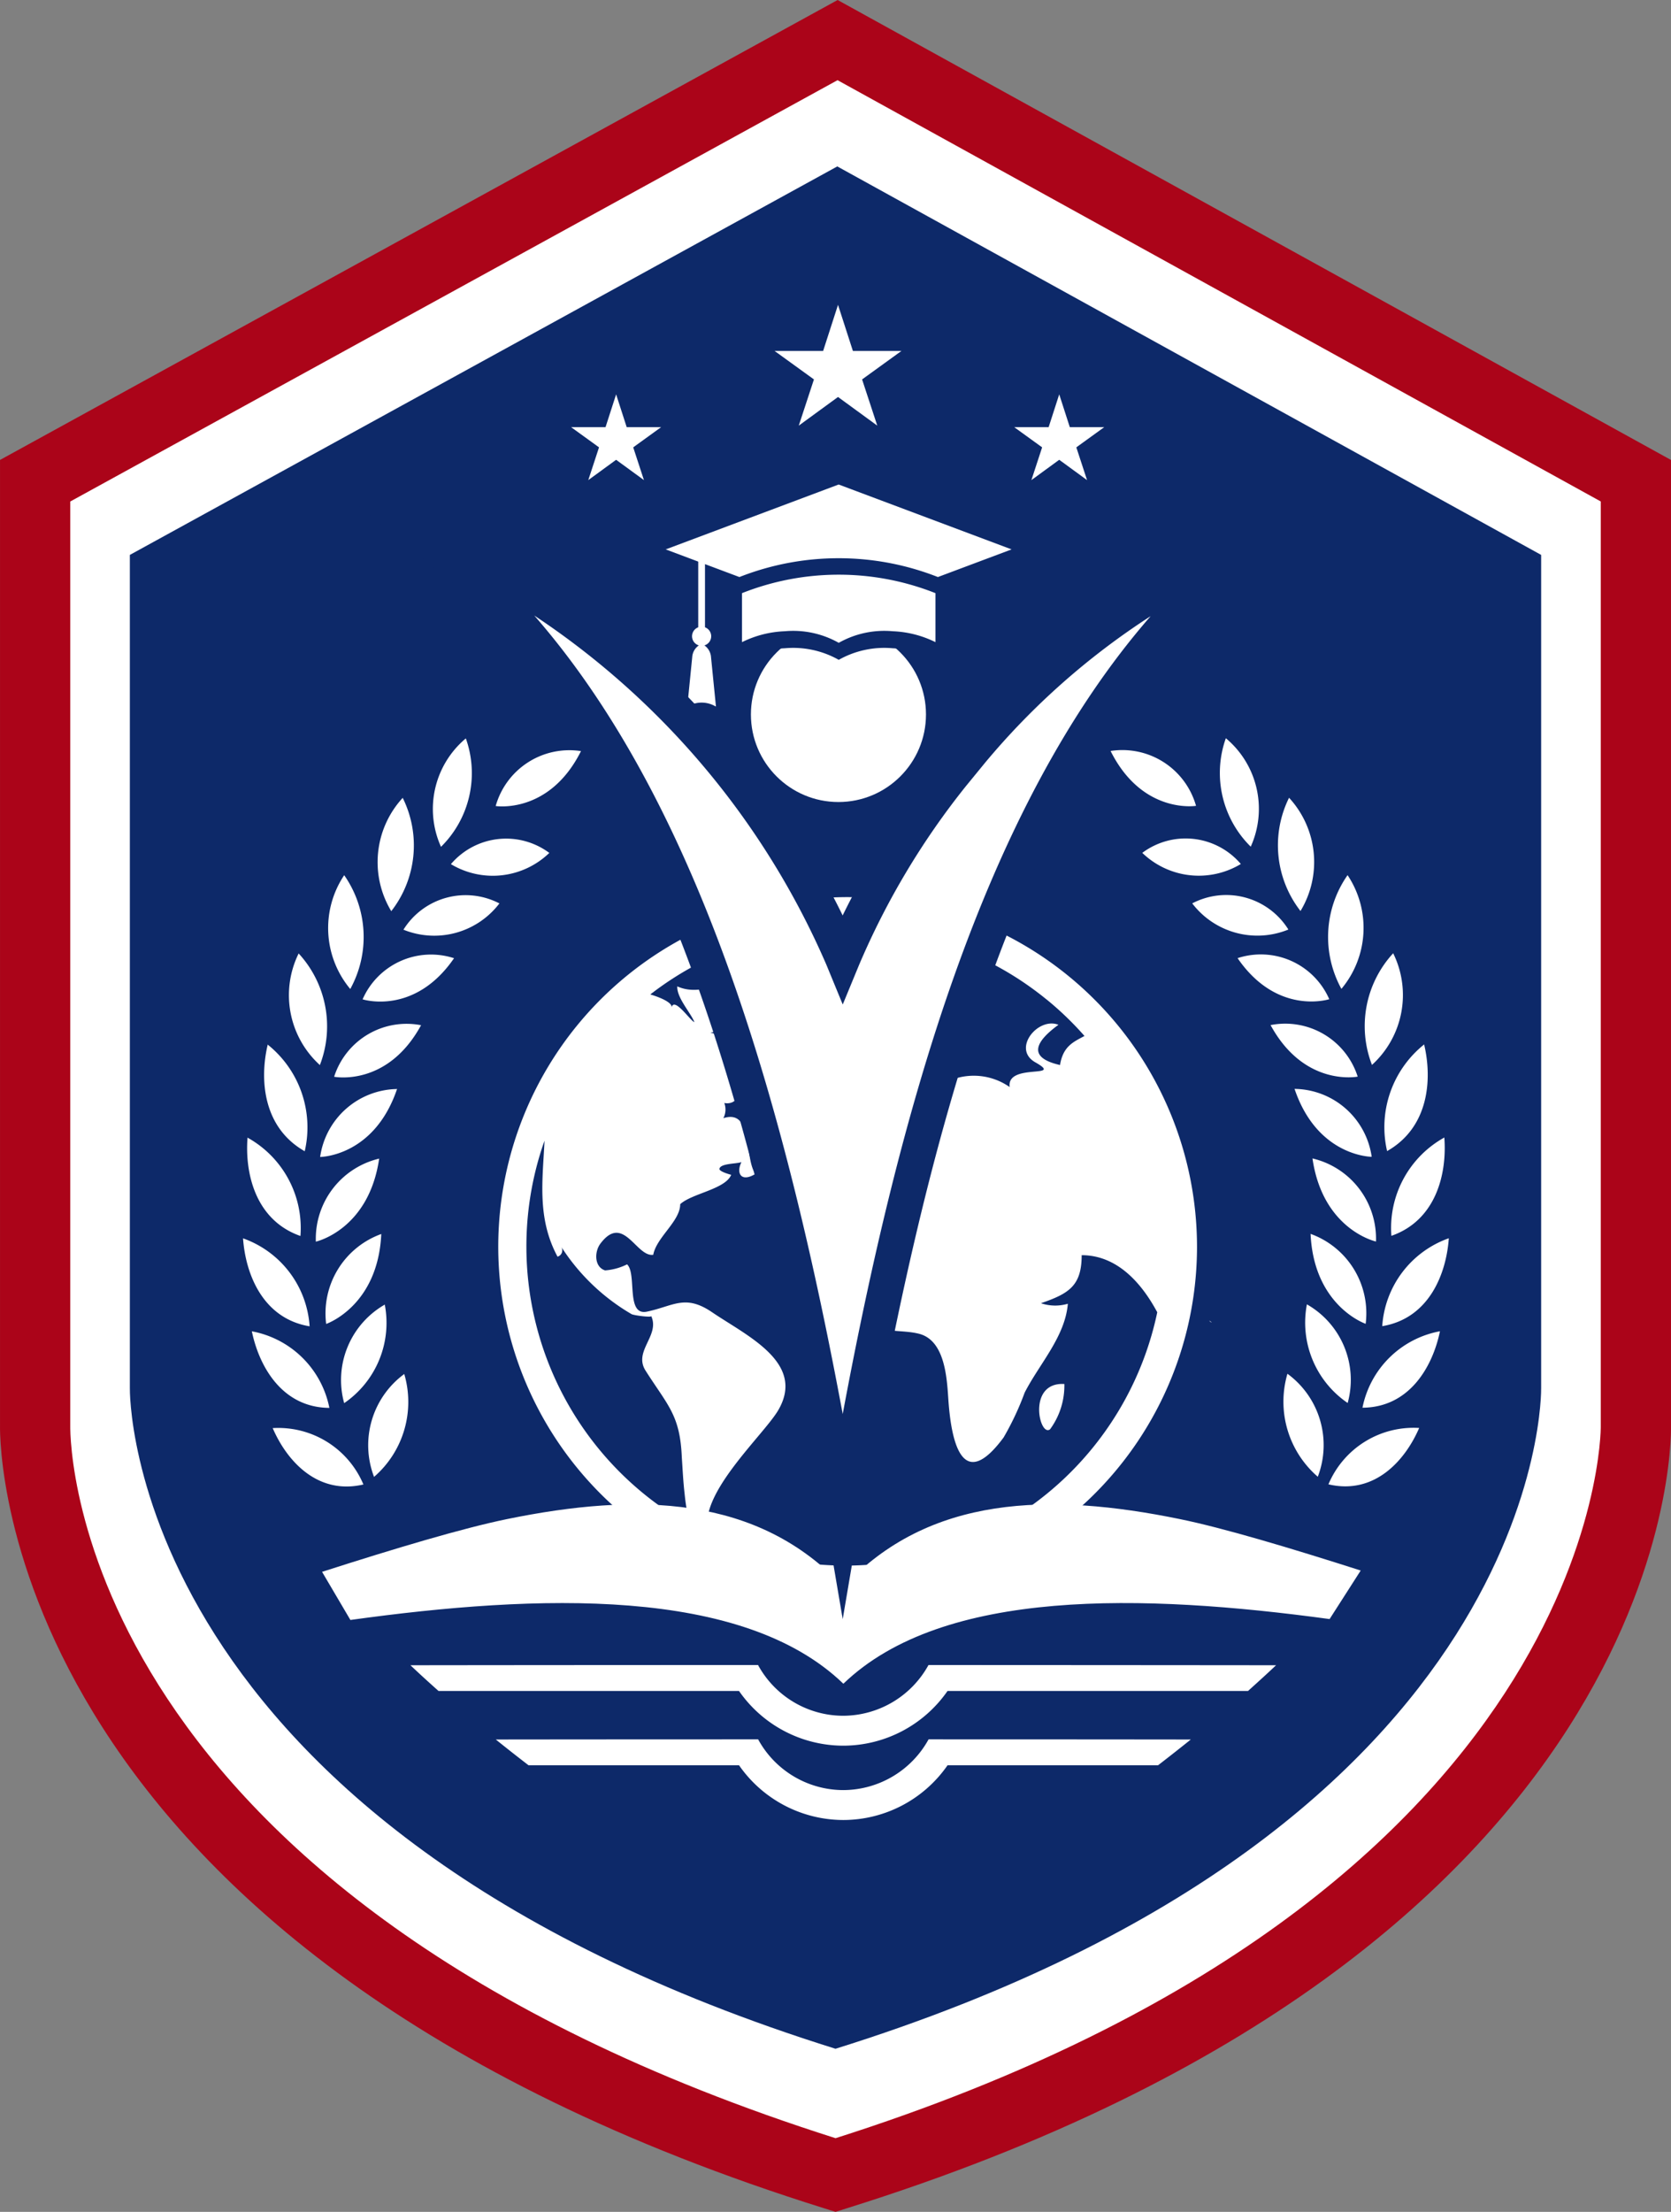 <svg xmlns="http://www.w3.org/2000/svg" width="77.104" height="102.018" viewBox="0 0 77.104 102.018">
  <rect x="0" y="0" width="77.104" height="102.018" fill="#808080" stroke="none"/>
  <g id="Group_93472" data-name="Group 93472" transform="translate(-921.999 -583.991)">
    <g id="Group_93470" data-name="Group 93470" transform="translate(923.167 585.235)">
      <path id="Path_162435" data-name="Path 162435" d="M183.191,258.706v44.128s-.422,23.172,37.385,34.981c37.806-11.809,37.385-34.981,37.385-34.981V258.706l-37.289-20.573Z" transform="translate(-183.191 -238.133)" fill="#fff"/>
    </g>
    <g id="Group_93394" data-name="Group 93394" transform="translate(921.999 583.991)">
      <g id="Group_93373" data-name="Group 93373">
        <path id="Path_162434" data-name="Path 162434" d="M216.418,333.328l-.484-.152c-38.069-11.888-38.087-35.147-38.069-36.131V252.524l38.649-21.214,38.454,21.215v44.549c.018.955,0,24.213-38.067,36.1Zm-35.312-78.887v42.633c-.008.907.189,21.7,35.312,32.856,35.288-11.217,35.313-32.611,35.309-32.826V254.439L216.51,235.008Z" transform="translate(-177.864 -231.31)" fill="#ab0419"/>
      </g>
      <g id="Group_93374" data-name="Group 93374" transform="translate(5.992 7.676)">
        <path id="Path_162435-2" data-name="Path 162435" d="M183.191,256.051v38.434s-.368,20.182,32.56,30.467c32.927-10.285,32.56-30.467,32.56-30.467V256.051l-32.477-17.918Z" transform="translate(-183.191 -238.133)" fill="#0d2969"/>
      </g>
      <g id="Group_93378" data-name="Group 93378" transform="translate(26.35 14.05)">
        <g id="Group_93375" data-name="Group 93375" transform="translate(9.384)">
          <path id="Path_162436" data-name="Path 162436" d="M212.56,243.8l.689,2.134,2.243,0-1.818,1.315.7,2.131-1.811-1.321-1.811,1.321.7-2.131-1.818-1.315,2.243,0,.689-2.134Z" transform="translate(-209.629 -243.799)" fill="#fff"/>
        </g>
        <g id="Group_93376" data-name="Group 93376" transform="translate(20.446 4.138)">
          <path id="Path_162437" data-name="Path 162437" d="M221.541,247.477l.488,1.513,1.59,0-1.289.932.495,1.511-1.284-.937-1.284.937.495-1.511-1.289-.932,1.59,0,.488-1.513Z" transform="translate(-219.462 -247.477)" fill="#fff"/>
        </g>
        <g id="Group_93377" data-name="Group 93377" transform="translate(0 4.138)">
          <path id="Path_162438" data-name="Path 162438" d="M203.366,247.477l.488,1.513,1.59,0-1.289.932.495,1.511-1.284-.937-1.284.937.495-1.511-1.289-.932,1.59,0,.488-1.513Z" transform="translate(-201.287 -247.477)" fill="#fff"/>
        </g>
      </g>
      <g id="Group_93379" data-name="Group 93379" transform="translate(11.205 34.051)">
        <path id="Path_162439" data-name="Path 162439" d="M238.8,267.892a4.381,4.381,0,0,1-.284,5.246A4.971,4.971,0,0,1,238.8,267.892Zm-2.7-3.569a4.37,4.37,0,0,1,.528,5.224A4.936,4.936,0,0,1,236.1,264.323Zm-2.914-2.744a4.242,4.242,0,0,1,1.146,5A4.771,4.771,0,0,1,233.183,261.579Zm-5.318.586a3.533,3.533,0,0,1,3.94,2.531S229.331,265.1,227.865,262.165Zm1.459,4.7a3.345,3.345,0,0,1,4.548.513A3.754,3.754,0,0,1,229.324,266.861Zm2.305,2.33a3.38,3.38,0,0,1,4.437,1.206A3.779,3.779,0,0,1,231.629,269.19Zm2.092,2.526a3.446,3.446,0,0,1,4.231,1.893S235.555,274.392,233.722,271.716Zm1.521,3.088a3.51,3.51,0,0,1,4.022,2.376S236.805,277.68,235.243,274.8Zm1.109,2.942a3.643,3.643,0,0,1,3.559,3.132S237.409,280.882,236.352,277.746Zm.828,3.208a3.8,3.8,0,0,1,2.929,3.832S237.656,284.256,237.18,280.954Zm-.089,3.479a3.891,3.891,0,0,1,2.542,4.148s-2.389-.81-2.542-4.148Zm-.167,3.252a4.009,4.009,0,0,1,1.879,4.548A4.483,4.483,0,0,1,236.924,287.686Zm-.9,3.2a4.075,4.075,0,0,1,1.4,4.75A4.573,4.573,0,0,1,236.026,290.888Zm6.078,2.5c-.639,1.484-2.047,3.1-4.187,2.6a4.262,4.262,0,0,1,4.187-2.6Zm.958-4.455c-.33,1.6-1.387,3.508-3.574,3.521A4.473,4.473,0,0,1,243.062,288.93Zm.409-4.289c-.116,1.635-.909,3.689-3.071,4.049A4.621,4.621,0,0,1,243.472,284.64Zm-.206-4.647c.125,1.635-.359,3.8-2.443,4.53A4.768,4.768,0,0,1,243.266,279.993Zm-.931-4.293c.375,1.587.232,3.812-1.71,4.914A4.887,4.887,0,0,1,242.334,275.7Zm-1.428-4.208a4.353,4.353,0,0,1-.98,5.147A4.956,4.956,0,0,1,240.907,271.492Zm-48.406-3.6a4.383,4.383,0,0,0,.282,5.246A4.97,4.97,0,0,0,192.5,267.892Zm2.7-3.568a4.374,4.374,0,0,0-.526,5.224A4.933,4.933,0,0,0,195.2,264.324Zm2.914-2.744a4.243,4.243,0,0,0-1.145,5A4.772,4.772,0,0,0,198.113,261.58Zm5.319.586a3.533,3.533,0,0,0-3.941,2.532S201.966,265.1,203.431,262.166Zm-1.459,4.7a3.345,3.345,0,0,0-4.548.513A3.754,3.754,0,0,0,201.972,266.862Zm-2.3,2.33a3.381,3.381,0,0,0-4.438,1.206A3.78,3.78,0,0,0,199.667,269.192Zm-2.092,2.525a3.446,3.446,0,0,0-4.231,1.893S195.741,274.393,197.575,271.717Zm-1.522,3.089a3.509,3.509,0,0,0-4.022,2.375S194.491,277.681,196.053,274.806Zm-1.109,2.941a3.645,3.645,0,0,0-3.559,3.133S193.887,280.883,194.944,277.747Zm-.827,3.208a3.8,3.8,0,0,0-2.93,3.832S193.641,284.257,194.117,280.955Zm.089,3.479a3.892,3.892,0,0,0-2.543,4.148s2.389-.81,2.543-4.148Zm.167,3.253a4.008,4.008,0,0,0-1.879,4.548A4.483,4.483,0,0,0,194.372,287.688Zm.9,3.2a4.075,4.075,0,0,0-1.4,4.75A4.573,4.573,0,0,0,195.27,290.889Zm-6.077,2.5c.638,1.484,2.047,3.1,4.186,2.6a4.26,4.26,0,0,0-4.186-2.6Zm-.96-4.455c.332,1.6,1.387,3.508,3.575,3.522A4.474,4.474,0,0,0,188.233,288.931Zm-.408-4.289c.116,1.635.909,3.69,3.071,4.049A4.622,4.622,0,0,0,187.825,284.641Zm.206-4.647c-.125,1.635.359,3.8,2.442,4.53A4.766,4.766,0,0,0,188.031,279.994Zm.931-4.293c-.375,1.587-.233,3.812,1.709,4.914A4.888,4.888,0,0,0,188.962,275.7Zm1.428-4.208a4.351,4.351,0,0,0,.98,5.147A4.959,4.959,0,0,0,190.39,271.493Z" transform="translate(-187.825 -261.579)" fill="#fff"/>
      </g>
      <g id="Group_93383" data-name="Group 93383" transform="translate(14.858 69.386)">
        <g id="Group_93380" data-name="Group 93380" transform="translate(4.085 7.41)">
          <path id="Path_162440" data-name="Path 162440" d="M194.7,299.586c.419.4.852.791,1.295,1.187h13.865a5.866,5.866,0,0,0,4.811,2.523h0a5.866,5.866,0,0,0,4.81-2.523h13.866c.442-.4.876-.791,1.294-1.187q-8.041-.008-16.038-.01a4.509,4.509,0,0,1-3.933,2.34h0a4.482,4.482,0,0,1-3.932-2.34q-7.99,0-16.039.01Z" transform="translate(-194.703 -299.576)" fill="#fff"/>
        </g>
        <g id="Group_93381" data-name="Group 93381" transform="translate(8.022 10.838)">
          <path id="Path_162441" data-name="Path 162441" d="M198.2,302.63q.736.592,1.512,1.189h9.712a5.87,5.87,0,0,0,4.811,2.524h0a5.864,5.864,0,0,0,4.81-2.524h9.713q.778-.6,1.512-1.189-6.066-.007-12.1-.007a4.509,4.509,0,0,1-3.933,2.34h0a4.483,4.483,0,0,1-3.932-2.34q-6.034,0-12.1.007Z" transform="translate(-198.203 -302.623)" fill="#fff"/>
        </g>
        <g id="Group_93382" data-name="Group 93382">
          <path id="Path_162442" data-name="Path 162442" d="M192.38,298.321c8.669-1.2,18.095-1.546,22.749,2.941,4.6-4.432,13.855-4.15,22.436-2.983L239,296.04c-3.3-1.055-6.331-1.96-8.339-2.371-6.013-1.234-11.587-1.11-15.529,3.13-3.941-4.24-9.515-4.364-15.528-3.13-2.047.42-5.159,1.35-8.529,2.432l1.308,2.221Z" transform="translate(-191.072 -292.989)" fill="#fff"/>
        </g>
      </g>
      <g id="_399631184" data-name=" 399631184" transform="translate(41.849 34.777)">
        <path id="Path_162443" data-name="Path 162443" d="M215.065,262.224" transform="translate(-215.065 -262.224)" fill="#fff"/>
      </g>
      <g id="Group_93384" data-name="Group 93384" transform="translate(34.649 28.914)">
        <circle id="Ellipse_52" data-name="Ellipse 52" cx="4.039" cy="4.039" r="4.039" fill="#fff"/>
      </g>
      <g id="Group_93385" data-name="Group 93385" transform="translate(34.237 26.485)">
        <path id="Path_162444" data-name="Path 162444" d="M217.22,258.773h.006V255.7a12.126,12.126,0,0,0-8.926,0v3.068h.006a4.854,4.854,0,0,1,1.964-.5,4.273,4.273,0,0,1,2.494.534,4.273,4.273,0,0,1,2.494-.534A4.853,4.853,0,0,1,217.22,258.773Z" transform="translate(-208.299 -254.853)" fill="#0d2969"/>
      </g>
      <g id="Group_93386" data-name="Group 93386" transform="translate(31.714 25.176)">
        <path id="Path_162445" data-name="Path 162445" d="M206.282,258.831a.71.71,0,0,1,.306-.549.441.441,0,0,1-.028-.835v-3.682l.312-.075v3.757a.441.441,0,0,1-.027.835.716.716,0,0,1,.306.549l.226,2.263-.019,0a1.275,1.275,0,0,0-1.284,0l-.018,0Z" transform="translate(-206.056 -253.69)" fill="#fff"/>
      </g>
      <g id="Group_93387" data-name="Group 93387" transform="translate(30.721 22.347)">
        <path id="Path_162446" data-name="Path 162446" d="M213.153,254.575a12.478,12.478,0,0,0-4.583.868l-3.4-1.275,7.98-2.993,7.979,2.993-3.4,1.275A12.477,12.477,0,0,0,213.153,254.575Z" transform="translate(-205.173 -251.175)" fill="#fff"/>
      </g>
      <g id="Group_93388" data-name="Group 93388" transform="translate(34.237 26.505)">
        <path id="Path_162447" data-name="Path 162447" d="M217.22,257.981h.006v-2.257a12.115,12.115,0,0,0-8.926,0v2.257h.006a4.855,4.855,0,0,1,1.964-.5,4.274,4.274,0,0,1,2.494.534,4.273,4.273,0,0,1,2.494-.534A4.854,4.854,0,0,1,217.22,257.981Z" transform="translate(-208.299 -254.871)" fill="#fff"/>
      </g>
      <g id="Group_93393" data-name="Group 93393" transform="translate(22.991 41.378)">
        <g id="Group_93389" data-name="Group 93389" transform="translate(24.959 22.453)">
          <path id="Path_162448" data-name="Path 162448" d="M220.992,290.142a3.4,3.4,0,0,0,.659-2.088C219.921,287.954,220.5,290.53,220.992,290.142Z" transform="translate(-220.489 -288.051)" fill="#fff"/>
        </g>
        <g id="Group_93390" data-name="Group 93390" transform="translate(26.112 22.456)">
          <path id="Path_162449" data-name="Path 162449" d="M221.523,288.054Z" transform="translate(-221.514 -288.054)" fill="#fff"/>
        </g>
        <g id="Group_93391" data-name="Group 93391">
          <path id="Path_162450" data-name="Path 162450" d="M214.424,268.092a16.121,16.121,0,1,0,16.12,16.12A16.139,16.139,0,0,0,214.424,268.092ZM199.6,284.212a14.637,14.637,0,0,1,.755-4.652c.027-.079.055-.158.082-.234-.087,1.829-.354,3.572.6,5.35a.307.307,0,0,0,.178-.447,9.579,9.579,0,0,0,3.243,3.1c.137.061.936.161.9.084.42.9-.835,1.613-.259,2.519,1.027,1.615,1.591,2.045,1.672,3.99.039.565.064,1.126.13,1.691a10.3,10.3,0,0,0,.247,1.447A14.725,14.725,0,0,1,199.6,284.212Zm29.111,3.023a14.708,14.708,0,0,1-20.669,10.284c-.712-1.736,2.519-4.611,3.19-5.781,1.255-2.184-1.469-3.414-3.065-4.5-1.246-.848-1.783-.282-3.006-.027-.985.206-.452-1.753-.916-2.181a2.729,2.729,0,0,1-1.014.279c-.508-.163-.493-.867-.217-1.234,1.064-1.414,1.653.63,2.439.514.152-.813,1.244-1.546,1.244-2.334.544-.5,2.076-.686,2.353-1.354-.036-.01-.584-.156-.541-.286.062-.247.785-.217,1.015-.3-.255.5-.027.957.651.538-.539-.664-.079-3.016-1.486-2.565a.872.872,0,0,0,.043-.7c.564.1.772-.412.643-.885q.3.756.687.033c-.29-.453-.458-.973-.731-1.437a1.98,1.98,0,0,0-1.24-.962,2.885,2.885,0,0,0,.657-.165.8.8,0,0,0-.507-.389c.683-.115,1.446-.688,2.121-.688-.039.022-.708.461-.478.673-.375.856.488.192.639.6.472,1.268-.046,3.346,1.273,4.123.492-.861,1.488-1.162,2.263-1.686.872-.589.924-1.321,1.083-2.281a1.48,1.48,0,0,1,.715-1.146,18.893,18.893,0,0,0-5.466-1.2c-1.313-.574-2.572.6-3.83.03-.019.529.589,1.173.791,1.645-.152-.009-.936-1.188-1.05-.672.038-.208-.457-.443-.983-.6.033-.026.064-.053.1-.078s.061-.045.089-.068a14.684,14.684,0,0,1,17.774.125c.044.033.085.065.129.1.084.068.169.135.251.2l0,0a14.78,14.78,0,0,1,1.69,1.636c-.519.28-.989.474-1.129,1.34-1.546-.348-1.109-1.1-.073-1.855-.945-.375-2.162,1.114-1.066,1.731,1.375.777-1.341.01-1.185,1.14a2.885,2.885,0,0,0-3.2-.074c-.956.92-.377,2.739-1.47,3.527.006-.422.022-1.282-.488-1.48-.8-.312-.728.938-1.263,1.331a2.045,2.045,0,0,0,1.236.441.542.542,0,0,0-.124.658c.167.4-2.041,1.407-.432,1.893-1.712.559-2.315,3.689-.7,4.632.721.424,1.484.259,2.253.45,1.2.3,1.291,2.029,1.358,3.015.147,2.2.722,4.246,2.552,1.767a13.056,13.056,0,0,0,.97-2.065c.67-1.315,1.866-2.575,1.993-4.1a2.067,2.067,0,0,1-1.241-.024c1.285-.444,1.879-.8,1.879-2.216C226.855,284.606,227.983,285.886,228.707,287.235Z" transform="translate(-198.302 -268.092)" fill="#fff"/>
        </g>
        <g id="Group_93392" data-name="Group 93392" transform="translate(32.819 19.536)">
          <path id="Path_162451" data-name="Path 162451" d="M227.5,285.476l-.025-.018C227.46,285.5,227.685,285.608,227.5,285.476Z" transform="translate(-227.476 -285.458)" fill="#fff"/>
        </g>
      </g>
      <g id="_399631184-2" data-name=" 399631184" transform="translate(16.474 23.265)">
        <path id="Path_162452" data-name="Path 162452" d="M219.525,264.223a36.181,36.181,0,0,0-5.053,8.456c-3.184-7.714-10.654-16.065-18.374-18.7,11.7,9.5,15.94,30.042,18.374,44.348h0c2.432-14.306,6.674-34.85,18.374-44.348-4.494,1.534-8.9,5-12.432,9.159Z" transform="translate(-192.061 -251.743)" fill="#fff"/>
        <path id="Path_162453" data-name="Path 162453" d="M214.92,303.407l-.8-4.7c-2.846-16.736-7.22-35.032-18.088-43.855l-3.526-2.864,4.3,1.468c7.745,2.644,14.706,10.5,18.111,17.493a38.322,38.322,0,0,1,4.418-6.984l.01-.01.891-1.084c3.892-4.586,8.433-7.926,12.793-9.415l4.3-1.468-3.526,2.864c-10.864,8.821-15.24,27.119-18.086,43.855Zm-14.233-46.292c7.807,8.933,11.67,23.086,14.233,36.83,2.561-13.731,6.418-27.871,14.209-36.8a33.765,33.765,0,0,0-7.648,6.77l-.876,1.07a35.224,35.224,0,0,0-4.934,8.254l-.75,1.818-.748-1.818A36.9,36.9,0,0,0,200.687,257.115Z" transform="translate(-192.509 -251.991)" fill="#0d2969"/>
      </g>
    </g>
  </g>
</svg>
